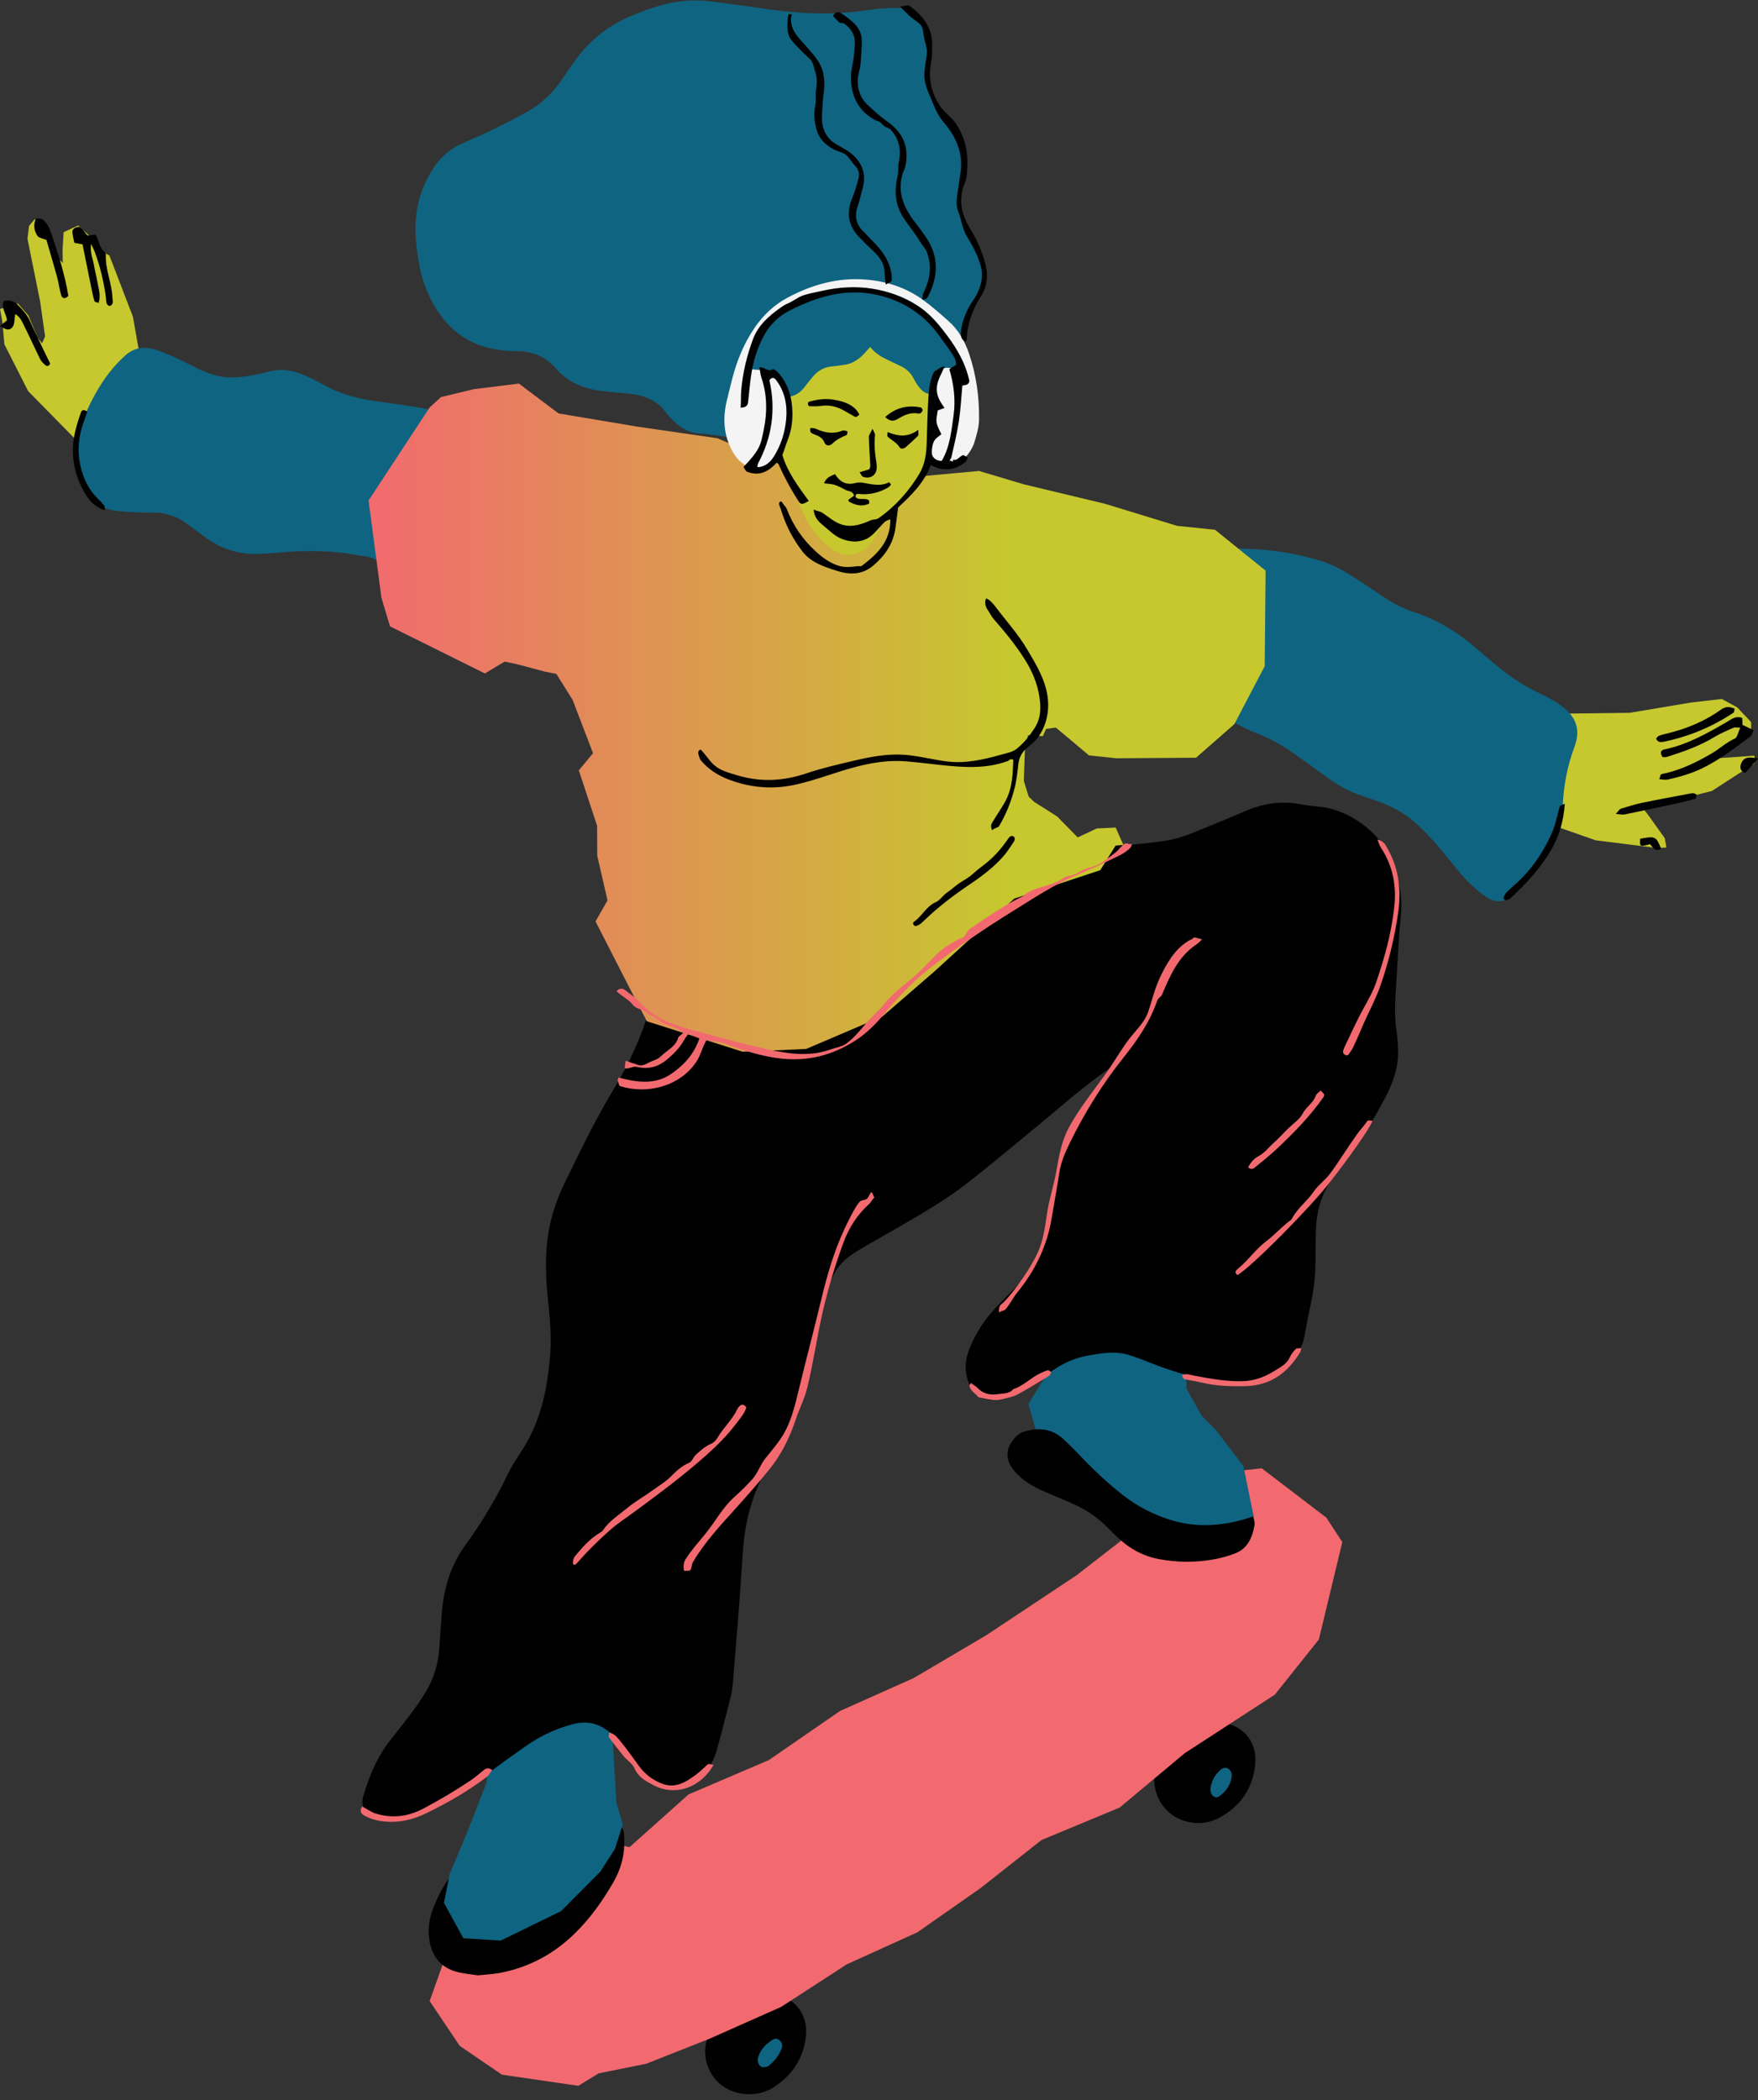 <?xml version="1.0" encoding="UTF-8"?>
<!DOCTYPE svg PUBLIC '-//W3C//DTD SVG 1.0//EN'
          'http://www.w3.org/TR/2001/REC-SVG-20010904/DTD/svg10.dtd'>
<svg height="501.5" preserveAspectRatio="xMidYMid meet" version="1.0" viewBox="0.0 -0.1 420.0 501.5" width="420.0" xmlns="http://www.w3.org/2000/svg" xmlns:xlink="http://www.w3.org/1999/xlink" zoomAndPan="magnify"
><rect x="0.0" y="-0.1" width="420.0" height="501.5" fill="#333333" stroke="none"/><g
  ><g fill="#010101" id="change1_1"
    ><path d="M174.6,480.674c-1.351-2.402-1.264-2.736,1.089-3.579c3.369-1.207,6.785-1.729,10.347-0.772 c4.488,1.206,6.923,5.295,6.54,9.499c-0.51,5.587-3.364,9.851-8.116,12.735c-4.618,2.802-12.667,1.731-15.292-5.061 c-0.78-2.018-0.962-4.054-0.377-6.146c0.394-1.407,1.093-2.616,2.224-3.571C172.234,482.75,173.428,481.691,174.6,480.674z"
      /><path d="M282.236,415.637c-0.244-0.289-0.415-0.499-0.594-0.702c-0.873-0.99-0.817-1.7,0.279-2.181 c3.478-1.528,7.104-2.179,10.857-1.369c4.795,1.035,7.424,4.883,7.127,9.333c-0.405,6.058-3.511,10.634-8.874,13.398 c-5.107,2.631-12.181,0.614-14.531-5.392c-0.744-1.901-0.993-3.842-0.456-5.864c0.403-1.517,1.1-2.823,2.295-3.852 C279.627,417.898,280.909,416.784,282.236,415.637z"
    /></g
    ><g id="change2_1"
    ><path d="M138.159 497.99L119.92 495.334 109.831 488.451 102.65 477.754 107.689 463.578 111.339 465.178 120.218 453.376 131.855 449.011 146.445 440.003 150.371 441.027 164.512 428.397 183.677 420.213 200.712 408.465 218.216 400.66 235.587 390.421 257.247 376.043 269.853 366.251 290.812 351.684 301.442 350.53 316.872 362.316 320.686 368.148 315.087 391.396 304.576 404.573 283.017 418.582 267.503 431.538 248.826 439.3 234.297 450.749 219.176 461.33 202.32 468.976 186.622 479.148 169.515 486.746 154.423 492.714 143.02 495.017z" fill="#f26a6f"
    /></g
    ><g id="change3_2"
    ><path d="M186.877,488.571c-0.049,0.166-0.106,0.443-0.211,0.701c-0.62,1.512-1.596,2.767-2.845,3.805 c-0.633,0.526-1.588,0.623-2.097,0.276c-0.53-0.362-0.843-1.283-0.634-2.033c0.566-2.03,1.953-3.414,3.703-4.437 C185.687,486.362,186.948,487.368,186.877,488.571z" fill="#0f6481"
    /></g
    ><g id="change3_3"
    ><path d="M289.168,427.079c0.203-1.667,1.003-3.342,2.522-4.628c0.557-0.471,1.309-0.529,1.855-0.121 c0.394,0.295,0.778,0.943,0.748,1.407c-0.143,2.215-1.286,3.938-3.089,5.159C290.273,429.527,289.125,428.618,289.168,427.079z" fill="#0f6481"
    /></g
    ><g id="change1_20"
    ><path d="M114.202,471.61c-1.404-0.219-3.216-0.357-4.95-0.8c-3.937-1.005-6.059-3.712-6.683-7.656 c-0.396-2.503-0.035-4.949,0.825-7.298c1.386-3.785,3.432-7.203,6.061-10.26c0.362-0.421,0.832-1.002,1.292-1.042 c1.391-0.119,2.182-1.086,3.095-1.878c4.021-3.488,8.848-5.133,13.962-6.048c6.021-1.078,12.099-1.317,18.196-0.841 c2.965,0.232,3.056,0.441,3.147,3.498c0.107,3.62-0.776,6.91-2.593,10.066c-2.627,4.563-5.633,8.792-9.434,12.457 c-4.999,4.82-10.878,7.932-17.694,9.226C117.845,471.334,116.219,471.395,114.202,471.61z" fill="#010101"
    /></g
    ><g id="change3_4"
    ><path d="M283.466 328.588L283.438 331.453 287.078 337.972 290.496 341.406 297.056 349.995 299.52 361.999 292.38 366.924 281.528 366.928 279.001 365.428 258.775 357.12 253.76 354.523 250.601 352.236 245.682 335.163 251.586 325.668 254.416 322.823 256.411 318.446 257.47 317.667 264.997 314.484 276.457 318.795 280.181 320.876 283.619 327.162z" fill="#0f6481"
    /></g
    ><g id="change3_5"
    ><path d="M146.227 413.277L146.397 415.812 147.299 430.558 148.79 435.491 146.935 441.369 143.435 446.839 134.038 456.284 119.633 463.308 110.705 462.755 106.064 454.301 107.435 447.447 111.719 437.19 116.267 425.502 116.64 421.504 118.38 413.082 123.603 407.264 137.469 404.264 142.288 404.103 146.193 409.847z" fill="#0f6481"
    /></g
    ><g id="change1_21"
    ><path d="M265.698,254.699c-0.549,0.347-1.115,0.669-1.643,1.045c-5.98,4.247-11.444,9.133-17.1,13.783 c-5.216,4.288-10.398,8.621-15.711,12.786c-4.72,3.7-9.879,6.762-15.065,9.763c-3.208,1.857-6.432,3.683-9.642,5.536 c-0.987,0.57-1.971,1.15-2.917,1.784c-2.44,1.633-4.177,3.813-5.231,6.582c-1.494,3.926-2.402,8.002-3.302,12.084 c-0.962,4.36-1.858,8.735-2.843,13.09c-1.379,6.097-3.867,11.753-7.402,16.875c-4.751,6.882-6.881,14.587-7.39,22.76 c-0.645,10.347-1.516,20.674-2.353,31.005c-0.092,1.132-0.269,2.272-0.547,3.372c-1.091,4.327-2.161,8.662-3.388,12.951 c-1.011,3.535-3.286,6.135-6.435,8.041c-2.131,1.289-4.219,1.459-6.507,0.467c-2.687-1.165-4.916-2.879-6.66-5.208 c-0.967-1.292-1.807-2.678-2.738-3.999c-0.711-1.008-1.38-2.071-2.232-2.951c-2.728-2.819-6-3.868-9.869-2.809 c-3.886,1.064-7.505,2.714-10.807,5.005c-3.281,2.276-6.507,4.631-9.716,7.008c-4.44,3.289-9.144,6.143-13.958,8.845 c-3.772,2.117-7.699,2.48-11.855,1.678c-3.521-0.68-4.307-3.115-3.528-5.619c1.328-4.273,2.93-8.453,5.622-12.095 c1.639-2.217,3.423-4.325,5.074-6.533c1.365-1.825,2.715-3.67,3.921-5.601c2.045-3.277,3.194-6.878,3.472-10.742 c0.184-2.559,0.353-5.12,0.531-7.68c0.424-6.085,1.945-11.848,5.558-16.839c3.914-5.408,7.35-11.072,10.248-17.085 c0.987-2.046,2.254-3.967,3.489-5.882c3.802-5.895,5.563-12.452,6.323-19.327c0.272-2.454,0.527-4.933,0.48-7.394 c-0.06-3.13-0.361-6.262-0.69-9.38c-0.411-3.89-0.568-7.788-0.328-11.68c0.343-5.565,1.861-10.876,4.304-15.859 c3.638-7.42,7.188-14.889,11.47-21.981c3.744-6.201,6.838-12.707,8.849-19.706c0.945-3.29,2.29-6.443,3.891-9.478 c0.266-0.504,0.481-1.043,0.8-1.511c1.51-2.218,3.063-4.396,6.065-4.689c10.007-3.291,20.014-6.582,30.02-9.874 c1.082-0.356,2.138-0.811,3.247,0.012c0.235,0.175,0.734,0.091,1.081,0.006c5.252-1.297,10.546-2.453,15.73-3.981 c3.628-1.069,7.122-2.61,10.647-4.013c8.169-3.252,16.615-5.353,25.362-6.231c2.667-0.268,5.346-0.121,7.957,0.385 c2.748,0.533,5.496,0.581,8.239,0.378c3.504-0.26,7.007-0.645,10.48-1.174c2.726-0.415,5.308-1.424,7.855-2.491 c3.59-1.503,7.226-2.899,10.786-4.468c4.393-1.936,8.885-2.623,13.627-1.668c1.672,0.337,3.397,0.407,5.088,0.658 c7.399,1.097,14.587,6.955,17.041,14.008c1.419,4.079,1.996,8.27,1.518,12.627c-0.435,3.965-0.571,7.962-0.83,11.946 c-0.136,2.087-0.255,4.174-0.378,6.262c-0.162,2.756-0.214,5.506,0.185,8.255c0.218,1.504,0.354,3.026,0.421,4.544 c0.182,4.112-1.081,7.9-2.945,11.466c-1.892,3.62-3.929,7.17-6.422,10.431c-1.155,1.511-2.311,3.024-3.385,4.592 c-1.288,1.88-2.518,3.802-3.719,5.739c-2.106,3.398-3.055,7.142-3.162,11.112c-0.061,2.282-0.093,4.565-0.096,6.848 c-0.005,3.433-0.282,6.831-1.008,10.195c-0.6,2.786-1.121,5.589-1.658,8.388c-0.667,3.477-2.665,5.989-5.515,7.987 c-3.596,2.52-7.481,3.59-11.854,2.891c-1.686-0.27-3.412-0.284-5.102-0.537c-4.905-0.735-9.609-2.199-14.212-4.021 c-1.763-0.698-3.531-1.403-5.344-1.948c-3.3-0.993-6.609-0.368-9.885,0.218c-3.331,0.596-6.273,2.099-9.016,4.055 c-3.489,2.488-7.115,4.737-11.2,6.16c-1.213,0.423-2.374,0.506-3.629,0.233c-2.032-0.443-3.389-1.63-4.211-3.488 c-1.215-2.748-1.242-5.52-0.166-8.32c1.205-3.136,2.891-5.992,5.041-8.561c1.097-1.311,2.297-2.538,3.482-3.773 c1.185-1.235,2.431-2.413,3.614-3.65c3.297-3.444,5.585-7.416,6.41-12.175c0.665-3.838,1.423-7.659,2.107-11.493 c1.203-6.743,3.703-12.957,7.603-18.588c1.732-2.5,3.553-4.938,5.324-7.411c0.364-0.509,0.688-1.046,1.031-1.571 C265.965,254.944,265.832,254.822,265.698,254.699z" fill="#010101"
    /></g
    ><g id="change4_2"
    ><path d="M19.393 106.188L6.732 93.316 1.043 82.116 0.602 76.976 0 73.69 4.281 72.392 6.783 75.258 9.008 80.602 10.057 81.881 10.773 80.226 9.578 71.844 6.559 56.9 6.94 53.846 8.279 52.255 10.309 53.011 11.462 55.039 13.466 61.152 14.993 62.697 14.953 59.428 15.204 55.344 18.673 53.741 22.022 56.806 23.93 59.603 26.15 60.95 31.759 75.541 33.482 85.344 24.639 94.941z" fill="#c6c82e"
    /></g
    ><g id="change4_3"
    ><path d="M366.182 195.421L367.835 183.127 371.312 170.528 373.118 170.321 389.315 170.125 403.847 167.689 411.355 166.815 415.041 168.82 418.36 172.34 418.379 175.307 411.629 179.496 409.651 181.011 419.173 180.357 419.114 182.228 408.977 188.79 396.147 191.988 392.86 193.342 393.835 194.628 397.719 200.048 398.119 202.288 395.841 202.404 381.216 200.565 368.832 196.234z" fill="#c6c82e"
    /></g
    ><g fill="#0f6481" id="change3_6"
    ><path d="M292.446,171.184c-0.896,0.661-1.9,0.627-2.911,0.155c-2.579-1.204-5.213-2.31-7.711-3.665 c-4.154-2.252-6.763-5.822-7.822-10.388c-1.341-5.785-1.499-11.68-1.139-17.59c0.04-0.658,0.213-1.313,0.37-1.959 c0.921-3.804,3.683-6.307,7.59-6.648c2.839-0.248,5.698-0.372,8.548-0.358c3.803,0.017,7.613,0.109,11.405,0.373 c4.841,0.337,9.606,1.212,14.272,2.583c2.48,0.729,4.799,1.826,6.981,3.181c2.663,1.654,5.287,3.376,7.867,5.157 c2.441,1.685,5.004,3.096,7.827,4.017c5.595,1.826,10.515,4.804,14.935,8.662c1.862,1.625,3.776,3.194,5.686,4.763 c3.024,2.485,6.31,4.541,9.87,6.192c1.712,0.794,3.397,1.736,4.902,2.866c3.515,2.638,4.553,5.668,3.015,9.781 c-1.756,4.698-2.631,9.494-2.788,14.474c-0.108,3.399-1.163,6.538-2.986,9.401c-1.531,2.404-3.009,4.855-4.727,7.121 c-1.253,1.652-2.789,3.113-4.323,4.524c-2.033,1.87-4.635,1.465-6.301,0.251c-2.162-1.575-4.157-3.335-5.886-5.374 c-2.03-2.393-3.958-4.873-6.022-7.235c-1.498-1.714-3.057-3.395-4.746-4.915c-2.861-2.574-6.228-4.323-9.876-5.537 c-1.44-0.479-2.875-0.976-4.297-1.506c-2.966-1.106-5.591-2.8-8.121-4.679c-2.517-1.869-5.085-3.672-7.656-5.467 c-2.656-1.854-5.508-3.313-8.535-4.51C297.408,173.881,295.105,172.518,292.446,171.184z"
      /><path d="M104.024,101.221c0.324,0.739,0.507,1.124,0.664,1.52c0.467,1.176,0.634,2.387,0.33,3.63 c-0.294,1.197-0.541,2.414-0.945,3.574c-1.751,5.018-3.507,10.036-5.358,15.018c-0.79,2.126-1.816,4.165-2.796,6.383 c0.27,0.563,1.04,0.435,1.583,0.712c0.417,0.213,0.894,0.318,1.291,0.56c0.602,0.368,0.824,1.135,0.582,1.735 c-0.266,0.658-0.861,1.032-1.584,0.917c-0.561-0.089-1.133-0.198-1.658-0.405c-1.8-0.712-3.699-0.563-5.564-0.716 c-1.51-1.413-3.501-1.359-5.343-1.703c-5.451-1.019-10.952-1.151-16.473-0.761c-2.367,0.167-4.73,0.432-7.099,0.503 c-4.722,0.142-8.981-1.263-12.769-4.092c-1.37-1.023-2.758-2.024-4.123-3.053c-2.436-1.836-5.166-2.768-8.222-2.741 c-1.046,0.009-2.093,0.036-3.137-0.015c-1.801-0.087-3.605-0.174-5.397-0.357c-3.726-0.382-6.349-2.395-7.929-5.724 c-1.453-3.061-2.034-6.317-1.706-9.705c0.248-2.569,0.892-5.037,1.909-7.418c1.537-3.597,3.383-7.024,5.769-10.121 c1.152-1.496,2.464-2.899,3.866-4.165c2.162-1.953,4.717-2.257,7.451-1.32c3.061,1.048,5.966,2.435,8.839,3.915 c1.591,0.82,3.257,1.562,4.971,2.06c3.47,1.008,6.969,0.526,10.436-0.195c0.836-0.174,1.673-0.351,2.494-0.581 c3.087-0.865,6.032-0.344,8.877,0.937c1.47,0.662,2.912,1.397,4.318,2.186c3.785,2.124,7.872,3.248,12.137,3.851 c3.948,0.558,7.902,1.089,11.828,1.779c2.328,0.409,4.629,1.03,6.898,1.701c1.071,0.317,2.077,0.915,3.045,1.498 c0.705,0.425,0.852,1.365,0.477,2.015c-0.305,0.529-1.05,0.805-1.752,0.544c-1.241-0.463-2.447-1.02-3.692-1.473 C105.652,101.495,105.008,101.431,104.024,101.221z"
    /></g
    ><g
    ><linearGradient gradientUnits="userSpaceOnUse" id="a" x1="88.05" x2="302.361" xlink:actuate="onLoad" xlink:show="other" xlink:type="simple" y1="171.274" y2="171.274"
      ><stop offset="0" stop-color="#f26a6f"
        /><stop offset=".718" stop-color="#c6c82e"
      /></linearGradient
      ><path d="M270.661 201.462L266.543 201.796 262.87 207.694 242.326 214.489 223.147 231.96 210.865 242.593 192.583 250.395 177.399 251.051 154.549 243.789 150.584 236.17 142.274 219.932 145.138 214.918 142.688 204.25 142.65 197.09 138.285 183.858 141.679 179.771 136.81 167.047 132.918 160.832 130.151 160.279 123.233 158.438 120.561 157.892 115.837 160.722 93.177 149.475 91.129 142.644 88.05 119.419 102.656 97.188 105.353 94.725 113.157 92.841 123.959 91.498 133.439 98.63 152.467 101.815 171.402 104.556 183.594 109.792 190.708 111.758 193.472 114.122 201.811 114.84 212.173 114.355 233.905 112.364 244.601 115.558 264.038 120.218 281.203 125.473 290.279 126.408 302.362 136.174 302.147 158.993 294.892 172.832 285.735 180.85 266.717 180.978 260.183 180.293 252.251 173.65 249.913 173.96 249.151 175.696 245.601 175.479 244.864 178.973 244.597 186.396 245.776 190.162 247.076 191.394 252.554 194.87 257.474 199.875 262.029 197.733 266.551 197.522 268.4 201.709z" fill="url(#a)"
    /></g
    ><g id="change4_1"
    ><path d="M224.326,87.264c-0.835,1.048-1.6,1.778-2.081,2.663c-0.812,1.496-0.146,3.036,1.461,2.963 c2.133-0.097,2.72,1.244,3.302,2.696c0.773,1.928,0.77,3.948-0.082,5.827c-0.947,2.09-1.95,4.171-3.643,5.831 c-0.57,0.559-1.051,1.316-1.307,2.072c-1.743,5.152-5.097,9.136-9.2,12.5c-1.301,1.067-2.046,2.213-2.559,3.757 c-0.454,1.368-1.162,2.705-2.006,3.878c-1.948,2.708-6.011,4.111-9.471,1.589c-1.337-0.974-2.581-2.151-3.63-3.429 c-2.149-2.619-3.611-5.664-4.611-8.88c-0.473-1.522-1.054-2.94-1.873-4.294c-0.541-0.894-1.015-1.838-1.431-2.797 c-0.572-1.318-1.377-2.274-2.862-2.636c-1.281-0.312-2.279-1.223-2.841-2.346c-1.777-3.556-3.615-7.096-4.054-11.16 c-0.463-4.287-0.695-8.577-0.225-12.866c0.476-4.336,1.686-8.417,4.584-11.844c4.561-5.394,10.392-8.32,17.375-9.048 c6.249-0.651,11.503,1.622,16.191,5.532c0.481,0.401,0.947,0.841,1.336,1.33C221.116,74.163,223.62,80.487,224.326,87.264z" fill="#c6c82e"
    /></g
    ><g id="change3_1"
    ><path d="M207.876,82.755c-0.748,0.828-1.27,1.49-1.878,2.059c-1.246,1.168-2.663,2.031-4.415,2.223 c-0.939,0.103-1.869,0.29-2.81,0.362c-1.899,0.145-3.379,1.046-4.583,2.454c-0.681,0.797-1.322,1.63-1.957,2.464 c-2.02,2.656-4.785,2.895-7.246,1.507c-0.547-0.309-1.091-0.637-1.67-0.874c-2.352-0.966-4.642,0.348-4.753,2.848 c-0.147,3.326,0.765,6.436,2.457,9.29c0.896,1.511,2.398,2.311,3.967,2.963c0.85,0.354,1.398,0.87,1.197,2.005 c-1.403,0.237-2.622-0.377-3.814-0.995c-0.646-0.335-1.259-0.764-1.816-1.235c-2.907-2.461-6.306-3.672-10.049-4.05 c-1.044-0.105-2.083-0.321-3.128-0.349c-2.453-0.065-4.441-1.12-6.173-2.75c-0.686-0.646-1.406-1.294-1.938-2.061 c-2.31-3.327-5.693-4.427-9.491-4.757c-2.088-0.182-4.177-0.377-6.258-0.632c-4.205-0.515-7.945-2.139-10.732-5.359 c-2.635-3.044-5.905-4.154-9.763-4.133c-2.96,0.016-5.857-0.469-8.632-1.497c-3.851-1.426-6.892-3.908-9.279-7.25 c-2.482-3.475-4.074-7.3-4.866-11.486c-0.863-4.559-1.396-9.117-0.578-13.753c0.611-3.465,1.907-6.635,3.803-9.578 c1.628-2.528,3.754-4.517,6.485-5.799c2.18-1.023,4.427-1.906,6.59-2.962c3.197-1.561,6.401-3.124,9.502-4.866 c3.434-1.929,6.202-4.638,8.394-7.927c0.989-1.484,1.99-2.962,3.043-4.4c3.426-4.674,7.789-8.193,13.135-10.453 c3.479-1.471,7.021-2.726,10.774-3.363c2.724-0.462,5.441-0.52,8.153-0.191c4.789,0.582,9.566,1.264,14.342,1.945 c7.943,1.133,15.88,1.35,23.836,0.105c1.86-0.291,3.758-0.368,5.642-0.471c4.135-0.225,7.008,1.904,8.051,5.894 c0.511,1.955,0.598,3.927,0.374,5.934c-0.14,1.248-0.254,2.512-0.209,3.763c0.087,2.449,0.734,4.775,2.048,6.858 c1.174,1.861,2.381,3.71,3.691,5.476c2.725,3.674,3.752,7.731,2.722,12.183c-1.096,4.735-0.375,9.138,1.852,13.397 c0.873,1.669,1.582,3.426,2.312,5.165c1.565,3.726,1.451,7.355-0.739,10.832c-1.996,3.168-3.095,6.61-3.405,10.353 c-0.217,2.621-0.923,5.158-2.013,7.567c-0.845,1.868-2.082,3.394-3.966,4.31c-1.637,0.795-3.043,0.562-4.237-0.824 c-0.609-0.707-1.13-1.52-1.546-2.358c-0.688-1.385-1.719-2.355-3.098-2.999c-0.854-0.399-1.697-0.824-2.554-1.219 C210.926,85.326,209.255,84.456,207.876,82.755z" fill="#0f6481"
    /></g
    ><g id="change5_1"
    ><path d="M228.898,87.245c-0.583-3.842-2.33-7.144-4.841-10.036c-5.852-6.742-13.482-8.909-22.089-8.289 c-5.339,0.385-10.237,2.095-14.552,5.352c-2.809,2.12-5.072,4.699-6.722,7.801c-1.042,1.96-1.3,3.192-1.366,5.874 c0.346,0.077,0.722,0.23,1.098,0.232c2.716,0.014,4.474,1.542,5.854,3.667c1.351,2.08,1.917,4.427,2.103,6.85 c0.246,3.201-0.29,6.289-1.911,9.101c-2.992,5.188-8.444,5.213-11.408,0.016c-2.247-3.94-2.438-8.168-1.362-12.503 c0.403-1.625,0.795-3.252,1.209-4.874c1.098-4.299,2.753-8.362,5.229-12.06c2.077-3.103,4.72-5.642,8.018-7.399 c5.847-3.114,12.029-4.864,18.738-4.308c4.913,0.407,9.471,1.871,13.479,4.749c2.207,1.585,4.259,3.4,6.292,5.211 c2.322,2.07,3.816,4.716,4.817,7.636c1.752,5.113,2.483,10.41,2.421,15.784c-0.021,1.844-0.584,3.715-1.124,5.506 c-0.323,1.073-0.97,2.101-1.663,3.002c-2.684,3.49-6.133,3.569-9.398,0.19c0.074-0.733,0.124-1.563,0.247-2.382 c0.659-4.376,0.727-8.779,0.611-13.189c-0.031-1.173,0.084-2.271,0.664-3.337c0.847-1.559,2.025-2.357,3.836-2.04 c0.308,0.054,0.62,0.086,0.93,0.128c0.325,0.025,0.65,0.05,0.974,0.075C228.955,87.749,228.926,87.497,228.898,87.245z" fill="#f4f4f4"
    /></g
    ><g
    ><g id="change1_19"
      ><path d="M373.842,191.855c-0.297,4.219-1.354,7.659-3.166,10.835c-2.563,4.493-6.069,8.236-9.832,11.737 c-0.263,0.245-0.664,0.314-1.009,0.438c-0.129,0.046-0.32-0.027-0.438-0.149c-0.112-0.115-0.271-0.359-0.215-0.469 c0.209-0.413,0.397-0.885,0.713-1.215c1.119-1.166,2.414-2.161,3.551-3.311c3.175-3.21,5.583-6.96,7.39-11.1 c0.526-1.204,0.844-2.494,1.191-3.771c0.224-0.822,0.388-1.662,0.651-2.469C372.742,192.185,373.211,192.12,373.842,191.855z" fill="#010101"
      /></g
      ><g id="change1_10"
      ><path d="M24.998,121.762c-2.083-0.733-3.465-2.066-4.403-3.572c-2.96-4.757-3.944-9.979-2.573-15.5 c0.363-1.465,0.822-2.913,1.329-4.334c0.231-0.647,0.752-0.647,1.504-0.163c-0.289,0.812-0.554,1.631-0.864,2.489 c-1.256,3.472-1.588,7.009-0.728,10.646c0.691,2.921,1.915,5.509,4.094,7.633c0.542,0.528,1.067,1.082,1.536,1.67 C25.062,120.842,24.969,121.218,24.998,121.762z" fill="#010101"
      /></g
    ></g
    ><g id="change1_22"
    ><path d="M299.403,362.021c0.157,0.811,0.425,1.38,0.339,1.89c-0.503,3.016-1.552,5.751-4.688,6.953 c-1.587,0.609-3.253,1.078-4.925,1.386c-4.434,0.817-8.877,0.791-13.326-0.054c-3.669-0.696-6.788-2.388-9.499-4.897 c-0.838-0.775-1.654-1.574-2.449-2.393c-2.553-2.63-5.532-4.629-8.897-6.065c-2.273-0.97-4.561-1.907-6.815-2.921 c-2.442-1.099-4.751-2.423-6.548-4.468c-1.154-1.313-2.019-2.748-1.895-4.614c0.123-1.846,1.979-4.42,3.737-4.989 c3.609-1.169,6.951-0.862,9.81,1.888c1.027,0.988,2.069,1.963,3.045,2.999c3.462,3.674,7.088,7.163,11.079,10.271 c3.266,2.543,6.885,4.399,10.794,5.698c5.985,1.989,11.989,1.701,17.987,0.032C297.788,362.561,298.411,362.338,299.403,362.021z" fill="#010101"
    /></g
    ><g
    ><g id="change1_24"
      ><path d="M19.717,58.247c-0.89-0.194-1.394-0.234-1.954-0.356c-0.161-0.809-0.414-1.715-0.47-2.583 c-0.057-0.894,1.334-1.58,2.037-1.011c0.584,0.473,0.986,1.182,1.514,1.835c0.6-0.038,1.293-0.152,1.976-0.196 c0.882,1.335,0.851,3.174,2.216,4.166c0.138,0.1,0.268,0.376,0.257,0.591c-0.186,3.548,1.435,6.801,1.574,10.296 c0.018,0.448,0.141,0.925,0.042,1.344c-0.06,0.254-0.463,0.625-0.71,0.64c-0.228,0.014-0.638-0.35-0.71-0.595 c-0.188-0.64-0.155-1.335-0.253-2c-0.527-3.575-1.377-7.077-2.652-10.468c-0.144-0.382-0.329-0.728-0.838-1.771 c-0.266,2.285,0.473,3.642,0.705,5.078c0.234,1.445,0.627,2.863,0.878,4.306c0.263,1.511,0.8,3.033,0.223,4.72 c-0.431-0.161-0.905-0.219-0.965-0.401c-0.279-0.851-0.471-1.732-0.649-2.613C21.2,65.591,20.459,61.954,19.717,58.247z" fill="#010101"
      /></g
      ><g id="change1_2"
      ><path d="M3.627,74.902c-0.157,0.928-0.104,1.893-0.4,2.68c-0.224,0.596-0.811,1.128-1.591,0.974 c-0.474-0.093-0.978-0.423-1.629-0.804c0.697-0.572,1.183-0.969,1.662-1.362c-0.151-1.561-1.449-2.94-0.782-4.566 c1.386-0.406,2.478-0.009,3.439,0.976c1.109,1.136,2.163,2.276,2.812,3.753c0.765,1.743,1.601,3.455,2.433,5.167 c0.82,1.69,1.588,3.383,2.427,5.018c-0.419,0.743-0.845,0.679-1.317,0.23c-0.386-0.366-0.816-0.758-1.049-1.227 c-1.34-2.698-2.56-5.457-3.921-8.144C5.222,76.636,4.787,75.516,3.627,74.902z" fill="#010101"
      /></g
      ><g id="change1_17"
      ><path d="M8.55,52.159c1.444-0.378,2.12,0.432,2.755,1.371c0.37,0.547,0.63,1.189,0.845,1.819 c1.706,4.996,3.343,10.028,4.178,15.206c-0.686,0.751-1.444,0.721-1.705-0.14c-0.422-1.394-0.582-2.865-0.963-4.273 c-0.82-3.031-1.74-6.018-2.567-8.95c-0.886-0.349-1.818-0.465-2.156-0.98C8.134,54.986,7.922,53.612,8.55,52.159z" fill="#010101"
      /></g
    ></g
    ><g
    ><g id="change1_3"
      ><path d="M396.403,185.979c0.296-0.722,0.248-1.024,0.412-1.13c0.304-0.197,0.716-0.205,1.075-0.29 c3.982-0.941,7.581-2.71,11.125-4.787c1.891-1.108,3.429-2.616,5.47-3.514c0.576-0.253,0.756-1.505,1.287-2.592 c-0.79,0-1.323-0.126-1.681,0.038c-1.483,0.682-3.022,1.295-4.412,2.144c-3.577,2.185-7.465,3.548-11.425,4.796 c-0.335,0.105-0.691,0.055-1.021,0.055c-0.646-0.818-0.581-1.629,0.343-1.82c5.527-1.141,10.322-3.865,15.107-6.652 c1.068-0.622,1.987-1.457,3.56-0.875c0,0.535,0.052,1.043,0.052,1.652c0.816,0.372,1.637,0.798,2.667,1.268 c-0.329,0.586-0.346,1.18-0.698,1.44c-3.738,2.755-7.385,5.618-11.617,7.668c-2.636,1.277-5.386,2.045-8.205,2.681 C397.868,186.191,397.294,186.021,396.403,185.979z" fill="#010101"
      /></g
      ><g id="change1_4"
      ><path d="M386.031,194.263c0.586-0.643,0.846-1.124,1.2-1.236c1.664-0.53,3.338-1.049,5.045-1.407 c3.908-0.821,7.842-1.51,11.763-2.268c0.241-0.047,0.487-0.067,0.711,0.007c0.209,0.07,0.558,0.218,0.564,0.374 c0.01,0.32-0.114,0.841-0.289,0.895c-1.305,0.404-2.634,0.725-3.969,1.018c-4.265,0.936-8.536,1.844-12.814,2.721 C387.695,194.479,387.081,194.365,386.031,194.263z" fill="#010101"
      /></g
      ><g id="change1_5"
      ><path d="M414.402,169.115c-0.078,0.383-0.049,0.828-0.258,0.967c-5.059,3.38-10.568,5.667-16.511,6.916 c-0.684,0.144-1.472,0.319-1.977-0.684c0.19-0.225,0.35-0.565,0.624-0.68c0.692-0.289,1.433-0.438,2.163-0.616 c4.604-1.124,8.932-2.94,12.8-5.714C412.251,168.581,413.245,168.638,414.402,169.115z" fill="#010101"
      /></g
      ><g id="change1_25"
      ><path d="M396.839,202.537c-1.383,0.908-1.917-0.264-2.631-1.04c-2.476,0.625-2.473,0.619-2.353-1.302 C395.458,199.518,395.645,199.612,396.839,202.537z" fill="#010101"
      /></g
      ><g id="change1_16"
      ><path d="M416.937,184.477c-1.429-0.505-1.277-1.647-0.852-2.498c0.746-1.497,2.142-1.263,3.914-0.925 C418.812,182.385,417.859,183.443,416.937,184.477z" fill="#010101"
      /></g
    ></g
    ><g
    ><g id="change1_26"
      ><path d="M227.696,109.666c1.157,0.322,1.485-0.888,2.487-1.091c0.266,0.211,0.621,0.255,1.091,0.629 c-0.275,0.364-0.394,0.862-0.682,1.084c-2.592,1.995-5.283,2.23-8.227,0.672c-1.584,4.276-4.703,7.244-7.796,10.129 c-0.214,1.768-0.431,3.33-0.642,4.886c-0.504,3.717-2.451,6.548-5.241,8.936c-2.646,2.265-5.596,2.304-8.723,1.316 c-3.038-0.961-6.216-1.999-8.226-4.599c-2.319-3.001-4.064-6.342-5.169-10.05c-0.146-0.49-0.442-0.95-0.46-1.465 c-0.004-0.13,0.229-0.424,0.389-0.47c0.174-0.049,0.34,0.176,0.403,0.287c0.302,0.533,0.842,0.953,1.065,1.525 c1.535,3.946,3.807,7.304,6.964,10.163c1.555,1.408,3.154,2.599,5.153,3.303c1.645,0.579,3.235,0.368,4.909,0.178 c0.306-0.035,0.652,0.11,0.885-0.067c3.621-2.753,6.892-5.762,6.83-11.106c-0.653,0.165-1.094,0.379-1.384,0.656 c-0.906,0.864-1.684,1.85-2.572,2.734c-2.071,2.061-4.679,2.334-7.441,1.345c-1.865-0.668-3.182-2.091-4.669-3.311 c-1.127-0.924-2.104-1.879-2.252-3.78c0.822,0.405,1.526,0.43,2.001,0.735c1.592,1.022,3.015,2.388,4.87,2.908 c2.361,0.661,4.572-0.089,6.742-1.061c0.57-0.256,1.38-0.144,1.89-0.503c4.001-2.81,7.266-6.455,9.774-10.652 c1.32-2.208,1.653-4.755,1.729-7.311c0.107-3.565,0.199-7.131,0.394-10.692c0.115-2.094,0.338-4.238,1.287-6.146 c0.228-0.459,0.877-0.61,1.263-0.93c0.247-0.205,0.6-0.386,1.338-0.509c-0.814,1.924-1.803,3.393-1.873,5.214 c-0.07,1.804,0.754,3.172,1.86,4.688c-0.615,0.237-1.191,0.433-1.636,0.605c-0.399,2.618-0.664,2.695,0.876,5.669 c-0.656,0.589-1.36,0.931-1.746,1.662c-0.416,0.788-0.552,1.885-0.536,2.805c0.018,1.044,1.005,1.934,2.366,1.899 c1.955-3.279,2.334-7.239,2.836-10.929c0.495-3.642,0.067-7.314-1.014-10.955c0.396-0.362,1.135-0.661,1.655-1.137 c-0.13-0.388-0.146-1.093-0.384-1.517c-0.973-1.733-2.254-3.288-3.383-4.917c-3.705-5.346-8.745-8.698-15.005-10.144 c-7.426-1.715-14.293,0.308-20.92,3.639c-2.79,1.402-4.881,3.475-6.357,6.225c-1.653,3.079-2.561,6.357-3.036,9.812 c-0.272,1.973-0.434,3.956-0.655,5.935c-0.095,0.846-0.666,1.312-1.786,1.274c0.115-1.351,0.032-2.678,0.14-4.012 c0.339-4.208,1.336-8.325,2.793-12.268c1.234-3.341,3.75-5.587,6.807-7.723c0.482-0.337,0.93-0.617,1.471-0.838 c1.302-0.534,2.434-1.52,3.769-1.968c1.383-0.464,2.846-0.696,4.266-1.025c8.336-1.931,16.251-0.869,23.436,3.779 c2.161,1.398,3.952,3.482,5.594,5.496c2.987,3.664,5.46,7.751,6.382,12.241c-0.259,1.12-1.119,0.855-1.691,1.083 c-0.238,2.871-0.407,5.746-0.843,8.607c-0.439,2.889-1.164,5.755-1.797,8.615c-0.141,0.298-0.285,0.367-0.427,0.665 c0.33-0.065,0.501,0.265,0.825,0.179C227.717,110.052,227.663,109.756,227.696,109.666z" fill="#010101"
      /></g
      ><g id="change1_18"
      ><path d="M230.544,81.456c-0.796-0.5-1.047-1.162-0.987-2.038c0.149-2.204,0.901-4.201,1.915-6.168 c0.511-0.991,1.251-1.859,1.777-2.844c1.159-2.17,1.766-4.601,1.027-7.112c-0.707-2.403-1.808-4.57-3.176-6.741 c-1.146-1.817-1.403-4.143-2.182-6.169c-0.617-1.605-0.343-3.153-0.1-4.818c0.227-1.553,0.482-3.107,0.687-4.663 c0.603-4.584-1.156-8.424-4.175-11.957c-1.508-1.765-2.293-4.063-3.217-6.221c-0.783-1.83-1.453-3.611-1.258-5.651 c0.129-1.356,0.349-2.687,0.55-4.031c0.221-1.484-0.428-2.947-0.674-4.403c-0.181-1.072-0.169-2.269-0.993-3.018 c-0.849-0.772-1.897-1.329-2.689-2.161c-0.484-0.509-1.258-1.137-1.958-1.989c0.833-0.104,1.864-0.42,2.126-0.229 c3.158,2.307,5.559,5.216,5.491,9.419c-0.022,1.361,0.01,2.764-0.248,4.087c-0.777,3.982,0.074,7.574,2.337,10.777 c0.898,1.272,2.288,2.184,3.224,3.427c2.964,3.935,3.537,8.646,2.854,13.377c-0.12,0.829-0.573,1.607-0.801,2.408 c-1.024,3.6-0.085,6.918,1.798,9.957c1.44,2.322,2.51,4.752,3.304,7.374c0.864,2.852,0.902,5.515-0.55,8.144 c-0.15,0.272-0.348,0.514-0.507,0.779c-1.847,3.086-3.067,6.373-3.161,10.054C230.955,81.217,230.664,81.284,230.544,81.456z" fill="#010101"
      /></g
      ><g id="change1_8"
      ><path d="M220.307,71.408c0.147-0.599,0.085-1.126,0.338-1.632c1.579-3.16,2.045-6.423,0.757-9.743 c-0.33-0.851-1.084-1.527-1.548-2.329c-1.171-2.027-2.715-3.799-3.986-5.764c-2.069-3.197-2.252-6.503-1.4-10.133 c0.239-1.02,0.032-2.14,0.247-3.165c0.626-2.984,0.113-5.633-1.958-7.815c-0.34-0.359-0.964-0.447-1.389-0.726 c-0.422-0.277-0.722-0.713-1.122-1.019c-0.395-0.302-0.952-0.363-1.377-0.602c-3.959-2.229-5.647-5.957-5.578-10.322 c0.023-1.457,0.48-2.916,0.644-4.373c0.129-1.142,0.263-2.28,0.304-3.428c0.078-2.202-1.006-3.763-2.697-4.906 c-0.237-0.16-0.776,0.061-0.967-0.128c-0.493-0.491-1.112-1.076-1.525-1.563c0.203-0.894,1.231-1.084,1.639-0.854 c0.993,0.559,1.909,1.33,2.797,2.042c1.362,1.093,2.355,2.67,2.393,4.417c0.04,1.873-0.133,3.775-0.274,5.65 c-0.102,1.355-0.641,2.684-0.683,4.04c-0.069,2.203,0.672,4.28,2.249,5.78c1.508,1.434,3.093,2.872,4.794,4.066 c3.902,2.737,5.273,6.241,4.329,10.755c-0.128,0.614-0.49,1.17-0.67,1.772c-1.247,4.195,0.175,7.813,2.692,11.164 c1.123,1.495,2.306,2.97,3.29,4.557c2.646,4.266,2.51,8.674,0.312,13.158C221.573,71.016,221.385,71.51,220.307,71.408z" fill="#010101"
      /></g
      ><g id="change1_12"
      ><path d="M181.418,87.586c1.218-0.07,2.096,1.21,3.173,0.517c0.184-0.119,0.855,0.282,1.186,0.639 c2.14,2.313,3.2,5.109,3.461,8.222c0.23,2.742-0.016,5.42-1.046,8.007c-0.463,1.163-0.793,2.338-1.276,3.592 c1.208,4.087,3.799,7.504,6.298,10.959c-1.456,0.86-1.858,0.947-2.405,0.11c-1.849-2.83-3.445-5.812-4.828-8.904 c-0.031-0.069-0.221-0.189-0.414-0.341c-1.867,2.015-3.971,3.266-6.846,2.25c-0.453-0.16-0.426-0.066-1.095-1.242 c0.777-0.769,1.486-1.564,2.175-2.42c0.975-1.211,1.778-2.508,2.143-4.053c0.578-2.447,1.065-4.895,1.093-7.436 c0.028-2.533-0.284-4.977-1.129-7.383C181.645,89.361,181.626,88.524,181.418,87.586z M181.995,111.316 c1.281-0.397,2.175-1.288,2.853-2.354c1.706-2.685,2.654-5.692,2.964-8.848c0.337-3.428-0.299-6.679-2.398-9.504 c-0.456-0.614-1.069-0.665-1.603,0.102c1.603,6.953,0.641,13.617-2.731,19.919C180.844,111.572,180.842,111.578,181.995,111.316z" fill="#010101"
      /></g
      ><g id="change1_13"
      ><path d="M211.62,67.839c-0.309-1.652-0.127-3.224-0.58-4.589c-0.484-1.456-1.602-2.696-2.78-3.764 c-1.085-0.984-2.117-2.028-3.127-3.091c-2.134-2.245-2.831-4.935-2.01-7.851c0.339-1.204,0.955-2.328,1.26-3.539 c0.277-1.096,0.785-2.196,0.836-3.331c0.039-0.866-0.467-1.751-1.096-2.385c-0.797-0.803-1.362-1.997-2.273-2.588 c-0.897-0.581-2.095-0.733-3.021-1.304c-2.167-1.336-3.336-2.733-3.853-4.921c-0.409-1.728-0.593-3.485-0.206-5.294 c0.262-1.226-0.038-2.559,0.179-3.796c0.279-1.586,0.29-3.015-0.234-4.529c-0.339-0.98-0.432-2.086-1.241-2.856 c-1.564-1.49-3.163-2.964-4.504-4.668c-0.981-1.246-1.009-3.459-0.612-6.034c0.293,0.069,0.531-0.093,0.777,0.047 c0.138,0.079-0.13,0.478-0.147,0.661c-0.296,3.171,2.061,5.182,3.93,7.303c0.896,1.018,1.806,2.051,2.535,3.18 c1.562,2.418,1.712,5.134,1.311,7.894c-0.226,1.551-0.257,3.115-0.368,4.678c-0.221,3.126,0.697,5.686,3.373,7.284 c1.424,0.85,2.916,1.52,4.143,2.688c2.583,2.458,3.034,5.234,2.007,8.496c-0.345,1.096-0.511,2.259-0.917,3.336 c-0.907,2.406-0.615,4.473,1.207,6.263c1.046,1.028,2.041,2.102,3.05,3.166c2.246,2.369,3.771,5.074,3.807,8.364 C213.068,67.128,212.782,67.21,211.62,67.839z" fill="#010101"
      /></g
      ><g id="change1_14"
      ><path d="M207.627,119.392c-0.023,0.237,0.104,0.717-0.03,0.783c-1.635,0.804-3.209,0.365-4.733-0.469 c-0.131-0.072-0.132-0.261-0.197-0.454c0.486-0.323,0.936-0.681,1.39-0.982c-0.352-1.178-1.371-1.019-2.057-1.386 c-0.829-0.444-1.679-0.891-2.565-1.192c-0.726-0.247-1.582-0.227-2.56-0.391c0.474-1.332,1.561-1.732,2.613-2.168 c1.139,1.795,2.586,2.659,4.676,2.15c0.598-0.145,1.285-0.225,1.894-0.122c2.139,0.361,4.284,0.986,6.368-0.111 c0.044-0.023,0.153,0.234,0.445,0.561c-0.205,0.219-0.36,0.508-0.663,0.685c-2.144,1.258-4.437,1.823-6.918,1.57 c-0.52-0.053-0.984-0.066-0.867,0.768C205.361,119.498,206.571,118.662,207.627,119.392z" fill="#010101"
      /></g
      ><g id="change1_11"
      ><path d="M205.312,98.901c-0.313,0.24-0.568,0.542-0.796,0.559c-0.27,0.02-0.562-0.205-0.826-0.347 c-0.914-0.489-1.789-1.056-2.719-1.511c-1.526-0.745-3.142-1.018-4.862-0.761c-0.911,0.136-1.855,0.073-2.782,0.055 c-0.113-0.002-0.28-0.296-0.296-0.464c-0.017-0.174,0.064-0.535,0.181-0.569c2.003-0.591,4.038-0.885,6.139-0.488 c1.965,0.371,3.846,0.859,5.241,2.435C204.85,98.102,205.069,98.475,205.312,98.901z" fill="#010101"
      /></g
      ><g id="change1_9"
      ><path d="M208.458,102.307c0.322,0.747,0.631,1.162,0.594,1.489c-0.226,1.995-0.091,3.965,0.231,5.933 c0.117,0.714,0.232,1.466,0.147,2.183c-0.189,1.609-1.683,2.43-3.291,1.828c-0.278-0.104-0.454-0.614-0.768-1.07 c0.914-0.282,1.607-0.483,2.312-0.7c0.09-0.313,0.254-0.58,0.241-0.864c-0.109-2.288-0.299-4.574-0.345-6.862 C207.568,103.738,208.041,103.173,208.458,102.307z" fill="#010101"
      /></g
      ><g id="change1_15"
      ><path d="M193.628,102.102c0.44,0.053,0.921,0.013,1.333,0.205c2.059,0.96,4.151,1.314,6.337,0.412 c0.251-0.103,0.589,0.035,0.89,0.079c0.088,0.013,0.182,0.083,0.32,0.192c-0.081,0.251-0.098,0.738-0.271,0.811 c-1.244,0.519-2.425,1.083-3.399,2.057c-0.604,0.603-1.526,0.544-1.822-0.2c-0.488-1.23-1.435-1.646-2.518-2.05 C193.933,103.397,193.331,103.142,193.628,102.102z" fill="#010101"
      /></g
      ><g id="change1_7"
      ><path d="M212.064,103.072c2.579,1.079,4.881,1.285,7.318-0.536c0,0.742,0.136,1.244-0.039,1.417 c-0.956,0.945-1.945,1.859-2.966,2.735c-0.441,0.379-1.158,0.517-1.437,0.057c-0.73-1.203-1.989-1.723-2.933-2.634 C211.913,104.022,212.025,103.711,212.064,103.072z" fill="#010101"
      /></g
      ><g id="change1_6"
      ><path d="M211.468,99.498c2.63-2.343,5.41-2.897,8.517-2.301c0.204,0.039,0.459,0.465,0.434,0.688 c-0.027,0.246-0.293,0.522-0.533,0.695c-0.149,0.107-0.422,0.09-0.616,0.056c-1.768-0.316-3.263,0.394-4.712,1.27 C213.577,100.499,212.659,100.613,211.468,99.498z" fill="#010101"
      /></g
    ></g
    ><g id="change1_23"
    ><path d="M248.261,175.596c-0.666,1.021-1.647,1.902-2.599,2.636c-1.424,1.098-2.182,2.458-2.371,4.145 c-0.231,2.064-0.45,4.122-0.995,6.129c-0.825,3.039-1.984,5.958-3.591,8.631c-0.322,0.535-1.032,0.357-1.67,1.044 c-0.48-1.202-0.225-1.42,0.155-2.075c1.018-1.753,2.256-3.4,3.173-5.205c1.518-2.989,1.597-6.275,1.73-9.517 c-0.743-0.494-0.867,0.082-1.341,0.257c-5.224,1.922-10.679,1.52-16.108,0.932c-2.737-0.296-5.474-0.642-8.218-0.862 c-6.256-0.503-12.161,1.222-18.077,3.164c-2.967,0.974-6,1.948-9.05,2.553c-5.203,1.031-10.438,0.498-15.467-1.478 c-2.512-0.987-4.652-2.425-6.372-4.449c-0.305-0.359-0.4-0.865-0.54-1.294c-0.133-0.407-0.29-1.034,0.478-1.315 c1.009,0.998,1.841,2.351,2.892,3.409c1.561,1.572,3.737,2.111,5.816,2.736c5.625,1.69,11.032,1.41,16.597-0.475 c3.586-1.215,7.291-2.056,10.989-2.935c4.016-0.954,8.085-1.762,12.176-1.497c3.503,0.227,6.954,1.189,10.441,1.611 c4.41,0.533,8.641-0.446,12.885-1.633c1.334-0.373,2.718-0.567,3.833-1.498c1.948-1.625,3.035-3.205,3.972-4.572 c1.746-2.548,1.758-5.186,1.276-8.035c-0.514-3.037-1.683-5.794-3.293-8.383c-2.195-3.529-4.798-6.726-7.553-9.854 c-0.612-0.695-1.015-1.599-1.55-2.357c-0.439-0.622-0.74-1.755-0.269-2.611c0.847,0.31,1.658,1.249,2.143,1.894 c2.549,3.392,5.453,6.567,7.622,10.238c1.828,3.093,3.776,6.257,4.617,9.794C250.88,168.461,250.415,172.296,248.261,175.596z M242.141,199.66c-0.445-0.305-0.895-0.035-1.227,0.45c-2.085,3.042-3.911,4.942-6.95,7.17c-0.814,0.597-1.51,1.35-2.331,1.947 c-0.877,0.637-1.869,1.163-2.751,1.788c-0.871,0.618-1.667,1.383-2.571,1.975c-1.004,0.657-1.704,1.888-2.754,2.349 c-2.278,1-3.266,3.345-5.191,4.669c-0.344,0.236-0.336,0.736,0.288,1.052c0.966-0.134,1.602-0.827,2.265-1.464 c3.352-3.22,7.032-5.995,10.884-8.59c2.909-1.959,5.726-4.096,8.039-6.768c0.859-0.993,1.541-2.143,2.302-3.218 C242.435,200.612,242.626,199.992,242.141,199.66z" fill="#010101"
    /></g
    ><g id="change2_2"
    ><path d="M241.949,217.494c-6.535,4.035-12.87,8.366-18.993,12.989c-4.041,3.051-7.626,6.679-10.844,10.551 c-2.378,2.862-4.777,5.471-7.949,7.475c-5.39,3.405-11.081,4.834-17.289,4.206c-4.833-0.489-9.411-2.003-13.978-3.714 c-1.227-0.46-2.665-0.343-4.109-0.721c-1.025,1.739-1.399,3.629-2.384,5.117c-3.973,6.004-11.904,7.907-18.28,5.853 c-0.32-0.103-0.338-1.031-0.572-1.308c-0.05-0.059,0.093-0.421,0.233-0.722c4.311,1.112,8.641,1.862,12.651-0.93 c3.037-2.115,5.4-4.675,6.655-8.415c-0.969-0.329-1.685-0.837-2.617-1.154c-0.34,0.535-0.869,1.2-1.18,1.761 c-0.879,1.582-2.047,2.751-3.412,3.979c-2.43,2.184-4.683,2.895-7.9,2.191c-0.736-0.161-1.8,0.572-2.734,0.365 c0.019-0.37,0.173-1.219,0.203-1.805c0.735,0.176,1.301,0.499,1.818,0.605c0.465,0.096,0.888,0.332,1.345,0.453 c1.154,0.304,2.188-0.629,3.261-1.007c0.833-0.293,1.498-0.593,2.111-1.199c1.441-1.424,3.464-2.237,4.044-4.377 c0.091-0.337,0.916-0.763,1.226-1.196c-1.07-0.862-2.559-1.49-3.752-1.802c-1.736-0.454-2.658-2.184-4.448-2.428 c-0.901-1.366-2.926-1.166-3.926-2.48c-0.94-1.234-2.688-2.039-3.814-3.18c0.427-0.68,1.388-0.788,1.983-0.299 c1.026,0.844,2.181,1.544,3.103,2.499c1.532,1.586,3.149,3.121,5.079,4.137c3.173,1.671,6.653,2.629,10.143,3.539 c4.012,1.046,7.991,2.201,12.025,3.138c5.097,1.183,10.26,2.543,15.521,1.731c1.225-0.189,2.424-0.561,3.591-0.949 c1.146-0.381,2.503-0.601,3.477-1.326c1.75-1.304,3.089-2.902,4.539-4.651c1.377-1.661,3.064-3.003,4.419-4.725 c2.097-2.663,4.995-4.681,7.547-6.889c2.833-2.45,5.122-5.793,8.486-7.59c0.867-0.463,1.511-1.018,2.647-1.365 c0.741-0.226,1.027-1.579,1.806-2.108c4.136-2.809,8.236-5.696,12.768-7.869c2.566-2.324,6.578-2.183,9.355-4.147 c1.115-0.789,2.646-0.659,3.843-1.479c1.088-0.745,2.289-1.037,3.59-1.451c1.934-0.615,3.638-2.085,5.267-3.328 c0.796-0.608,1.35-1.574,2.203-2.087c0.43-0.259,0.883,0.21,1.724,0.061c-0.245,0.607-0.118,0.625-0.329,0.848 c-1.319,1.397-3.062,2.084-4.765,2.917c-2.723,1.332-5.476,2.548-8.269,3.725C251.726,211.189,246.875,214.452,241.949,217.494z M285.788,225.456c0.585-0.395,0.792-0.657,1.405-1.261c-1.824-0.326-1.633-0.717-2.294-0.141 c-0.286,0.249-0.652,0.331-0.968,0.525c-3.339,2.048-5.265,5.471-6.854,8.857c-1.199,2.557-1.836,5.364-2.745,8.032 c-0.902,2.647-3.023,4.511-4.656,6.66c-1.639,2.157-2.997,4.514-4.519,6.746c-3.278,4.807-7.115,9.273-9.865,14.428 c-1.707,3.2-2.296,6.721-2.922,10.257c-0.596,3.366-1.705,6.649-2.209,10.031c-0.463,3.112-0.864,6.244-2.099,9.117 c-1.547,3.599-5.521,9.366-8.305,12.195c-0.331,0.336-0.759,0.512-0.921,0.926c-0.146,0.372-0.212,0.738-0.184,1.494 c0.626-0.426,1.248-0.4,1.536-0.72c1.076-1.195,1.766-2.727,2.782-3.974c4.326-5.303,7.199-11.141,8.304-17.955 c0.578-3.563,1.261-7.106,1.8-10.675c0.386-2.559,1.415-4.938,2.55-7.249c3.562-7.251,7.815-14.088,12.851-20.381 c3.341-4.175,6.262-8.485,8.013-13.573c0.185-0.537,0.906-0.863,1.127-1.386C279.553,232.818,281.503,228.352,285.788,225.456z M207.102,286.193c-0.44,0.328-1.216,0.25-1.625,0.606c-1.035,0.901-3.139,5.296-3.819,6.772 c-2.438,5.293-4.047,10.79-5.396,16.417c-1.726,7.199-3.627,14.356-5.372,21.55c-0.847,3.492-1.632,6.99-3.34,10.204 c-1.265,2.38-3.053,4.339-4.721,6.45c-1.209,1.529-1.819,3.555-3.145,4.995c-1.329,1.443-2.673,2.819-4.172,4.138 c-2.829,2.49-4.612,5.926-6.97,8.827c-1.624,1.998-3.404,3.944-4.778,6.14c-0.426,0.681-0.595,1.809-0.299,2.772 c0.408-0.121,1.29,0.004,1.422-0.168c0.4-0.521,0.328-1.399,0.664-1.968c2.845-4.832,6.674-8.881,10.414-13.043 c2.663-2.963,5.315-5.97,7.823-9.063c2.871-3.542,4.891-7.644,6.348-12.021c0.839-2.52,2.102-4.932,2.728-7.511 c1.479-6.087,2.336-12.324,3.763-18.423c1.298-5.546,2.94-11.002,4.923-16.357c1.309-3.535,3.314-6.579,6.094-9.103 c0.488-0.443,0.639-0.98,1.266-1.555c-0.326-0.298-0.252-0.845-0.737-1.289C207.69,285.075,207.464,285.922,207.102,286.193z M151.591,360.905c5.858-4.319,11.701-8.656,17.153-13.509c2.564-2.283,4.976-4.693,7.04-7.409 c0.945-1.244,2.062-2.506,2.525-3.991c-0.371-0.592-0.925-0.839-1.386-0.505c-0.298,0.215-0.612,0.556-0.766,0.885 c-1.201,2.578-3.328,4.414-4.728,6.848c-0.318,0.554-0.951,1.203-1.521,1.44c-1.465,0.61-2.5,1.604-3.622,2.593 c-0.638,0.562-0.976,1.707-1.7,1.995c-0.947,0.376-1.621,0.856-2.35,1.42c-0.796,0.616-1.474,1.368-2.202,2.056 c-1.212,1.148-2.655,1.997-3.985,2.971c-2.057,1.505-4.318,2.748-6.266,4.367c-2,1.661-4.264,3.033-5.739,5.289 c-0.14,0.214-0.448,0.411-0.685,0.551c-2.073,1.223-3.688,2.881-5.203,4.688c-0.354,0.422-0.757,0.836-1.03,1.31 c-0.178,0.309-0.203,0.738-0.257,1.101c-0.024,0.16,0.096,0.516,0.193,0.543c0.237,0.065,0.489-0.066,0.609-0.198 c1.202-1.325,2.405-2.66,3.669-3.919c1.541-1.536,3.13-3.044,4.781-4.464C147.842,363.484,149.767,362.251,151.591,360.905z M331.335,202.254c-0.423-0.726-0.813-1.513-2.259-1.876c0.326,0.901,0.534,1.482,0.862,1.983c2.78,4.235,3.716,8.976,3.187,13.94 c-0.667,6.255-2.329,12.325-4.375,18.244c-0.703,2.034-1.751,3.932-2.826,5.853c-1.717,3.068-3.151,6.305-4.679,9.479 c-0.122,0.254-0.233,0.535-0.307,0.798c-0.123,0.438-0.136,0.79,0.351,1.08c0.525,0.313,0.818,0.143,1.061-0.283 c0.235-0.411,0.58-0.776,0.79-1.201c1.173-2.38,2.129-4.867,3.244-7.274c1.152-2.487,2.427-4.937,3.334-7.516 c2.046-5.817,3.501-11.79,4.348-17.915C334.817,212.145,334.116,207.027,331.335,202.254z M326.406,267.963 c-0.707,0.98-1.538,1.87-2.242,2.853c-2.203,3.074-4.174,6.315-6.413,9.363c-1.121,1.526-2.763,2.619-3.81,4.161 c-1.644,2.422-4.09,4.149-5.423,6.811c-2.157,1.508-3.845,3.54-5.969,5.127c-2.549,1.905-4.391,4.666-6.89,6.68 c-0.534,0.43-0.75,0.954,0.012,1.427c3.474-2.104,17.255-16.006,22.01-22.103c4.891-6.271,9.675-13.06,10.212-14.724 C326.653,267.39,326.81,267.401,326.406,267.963z M115.626,422.565c-1.073,0.857-2.114,1.771-3.251,2.535 c-3.59,2.411-7.323,4.602-11.136,6.64c-3.649,1.951-7.507,2.478-11.51,1.223c-1.101-0.345-2.128-1.13-3.165-1.66 c-0.683,0.798-0.387,1.653,0.318,2.061c1.456,0.844,3.081,1.305,4.751,1.49c3.575,0.396,6.945-0.373,10.176-1.939 c5.129-2.486,10.05-5.317,14.58-8.765c0.485-0.369,0.773-1.065,1.192-1.552C116.813,421.998,116.224,422.088,115.626,422.565z M168.775,421.508c-0.828,0.779-1.661,1.56-2.567,2.231c-2.442,1.808-4.958,3.353-8.204,2.041c-2.188-0.884-3.938-2.243-5.323-4.13 c-1.502-2.046-2.957-4.136-4.58-6.088c-0.638-0.767-1.301-1.684-2.577-1.939c0,0.437-0.189,0.969-0.024,1.187 c1.137,1.504,2.301,2.993,3.493,4.455c0.817,1.002,2.104,1.762,2.591,2.9c0.946,2.211,2.744,3.086,4.676,4.102 c4.445,2.337,10.619,1.21,14.212-4.882C169.249,421.045,169.244,421.066,168.775,421.508z M308.157,324 c-0.736,1.638-2.231,2.369-3.692,3.278c-2.386,1.484-4.836,2.379-7.628,2.453c-3.929,0.104-7.757-0.62-11.576-1.336 c-0.924-0.173-1.798-0.611-2.909-0.078c0.213,0.307,0.32,0.859,0.548,0.912c1.385,0.316,2.801,0.49,4.18,0.828 c3.44,0.843,6.96,0.933,10.482,0.851c5.949-0.138,10.083-3.145,13.067-8.116c0.128-0.213,0.168-0.453,0.238-0.939 c-0.519,0.045-1.029-0.054-1.266,0.17C309.002,322.589,308.489,323.261,308.157,324z M299.836,278.659 c1.687-1.372,3.395-2.73,4.983-4.211c4.156-3.878,8.136-7.937,11.408-12.613c0.089-0.127,0.099-0.396,0.137-0.604 c-0.161-0.186-0.425-0.452-0.827-0.916c-0.496,0.486-1.067,0.821-1.189,1.21c-0.555,1.77-2.254,2.617-3.093,4.241 c-0.74,1.433-2.303,2.444-3.52,3.631c-1.154,1.125-2.224,2.345-3.429,3.413c-1.237,1.098-2.2,2.461-3.776,3.264 c-0.984,0.501-1.786,1.533-2.358,2.544C298.869,279.331,299.407,279.008,299.836,278.659z M250.331,327.114 c-0.597,0.171-1.176,0.439-1.75,0.701c-2.292,1.047-4.057,3.051-6.503,3.821c-0.954,1.141-2.433,0.994-3.707,1.187 c-1.835,0.277-3.495-0.083-4.865-1.507c-0.432-0.449-1.018-0.737-1.527-1.152c-0.191,0.323-0.417,0.489-0.393,0.623 c0.235,1.296,1.451,1.852,2.199,2.772c1.844,0.374,3.629,0.986,5.532,0.491c1.277-0.332,2.65-0.535,3.799-1.156 c2.579-1.395,5.067-2.966,7.579-4.481c0.216-0.13,0.21-0.481,0.475-0.856C250.822,327.374,250.563,327.048,250.331,327.114z" fill="#f26a6f"
    /></g
  ></g
></svg
>
